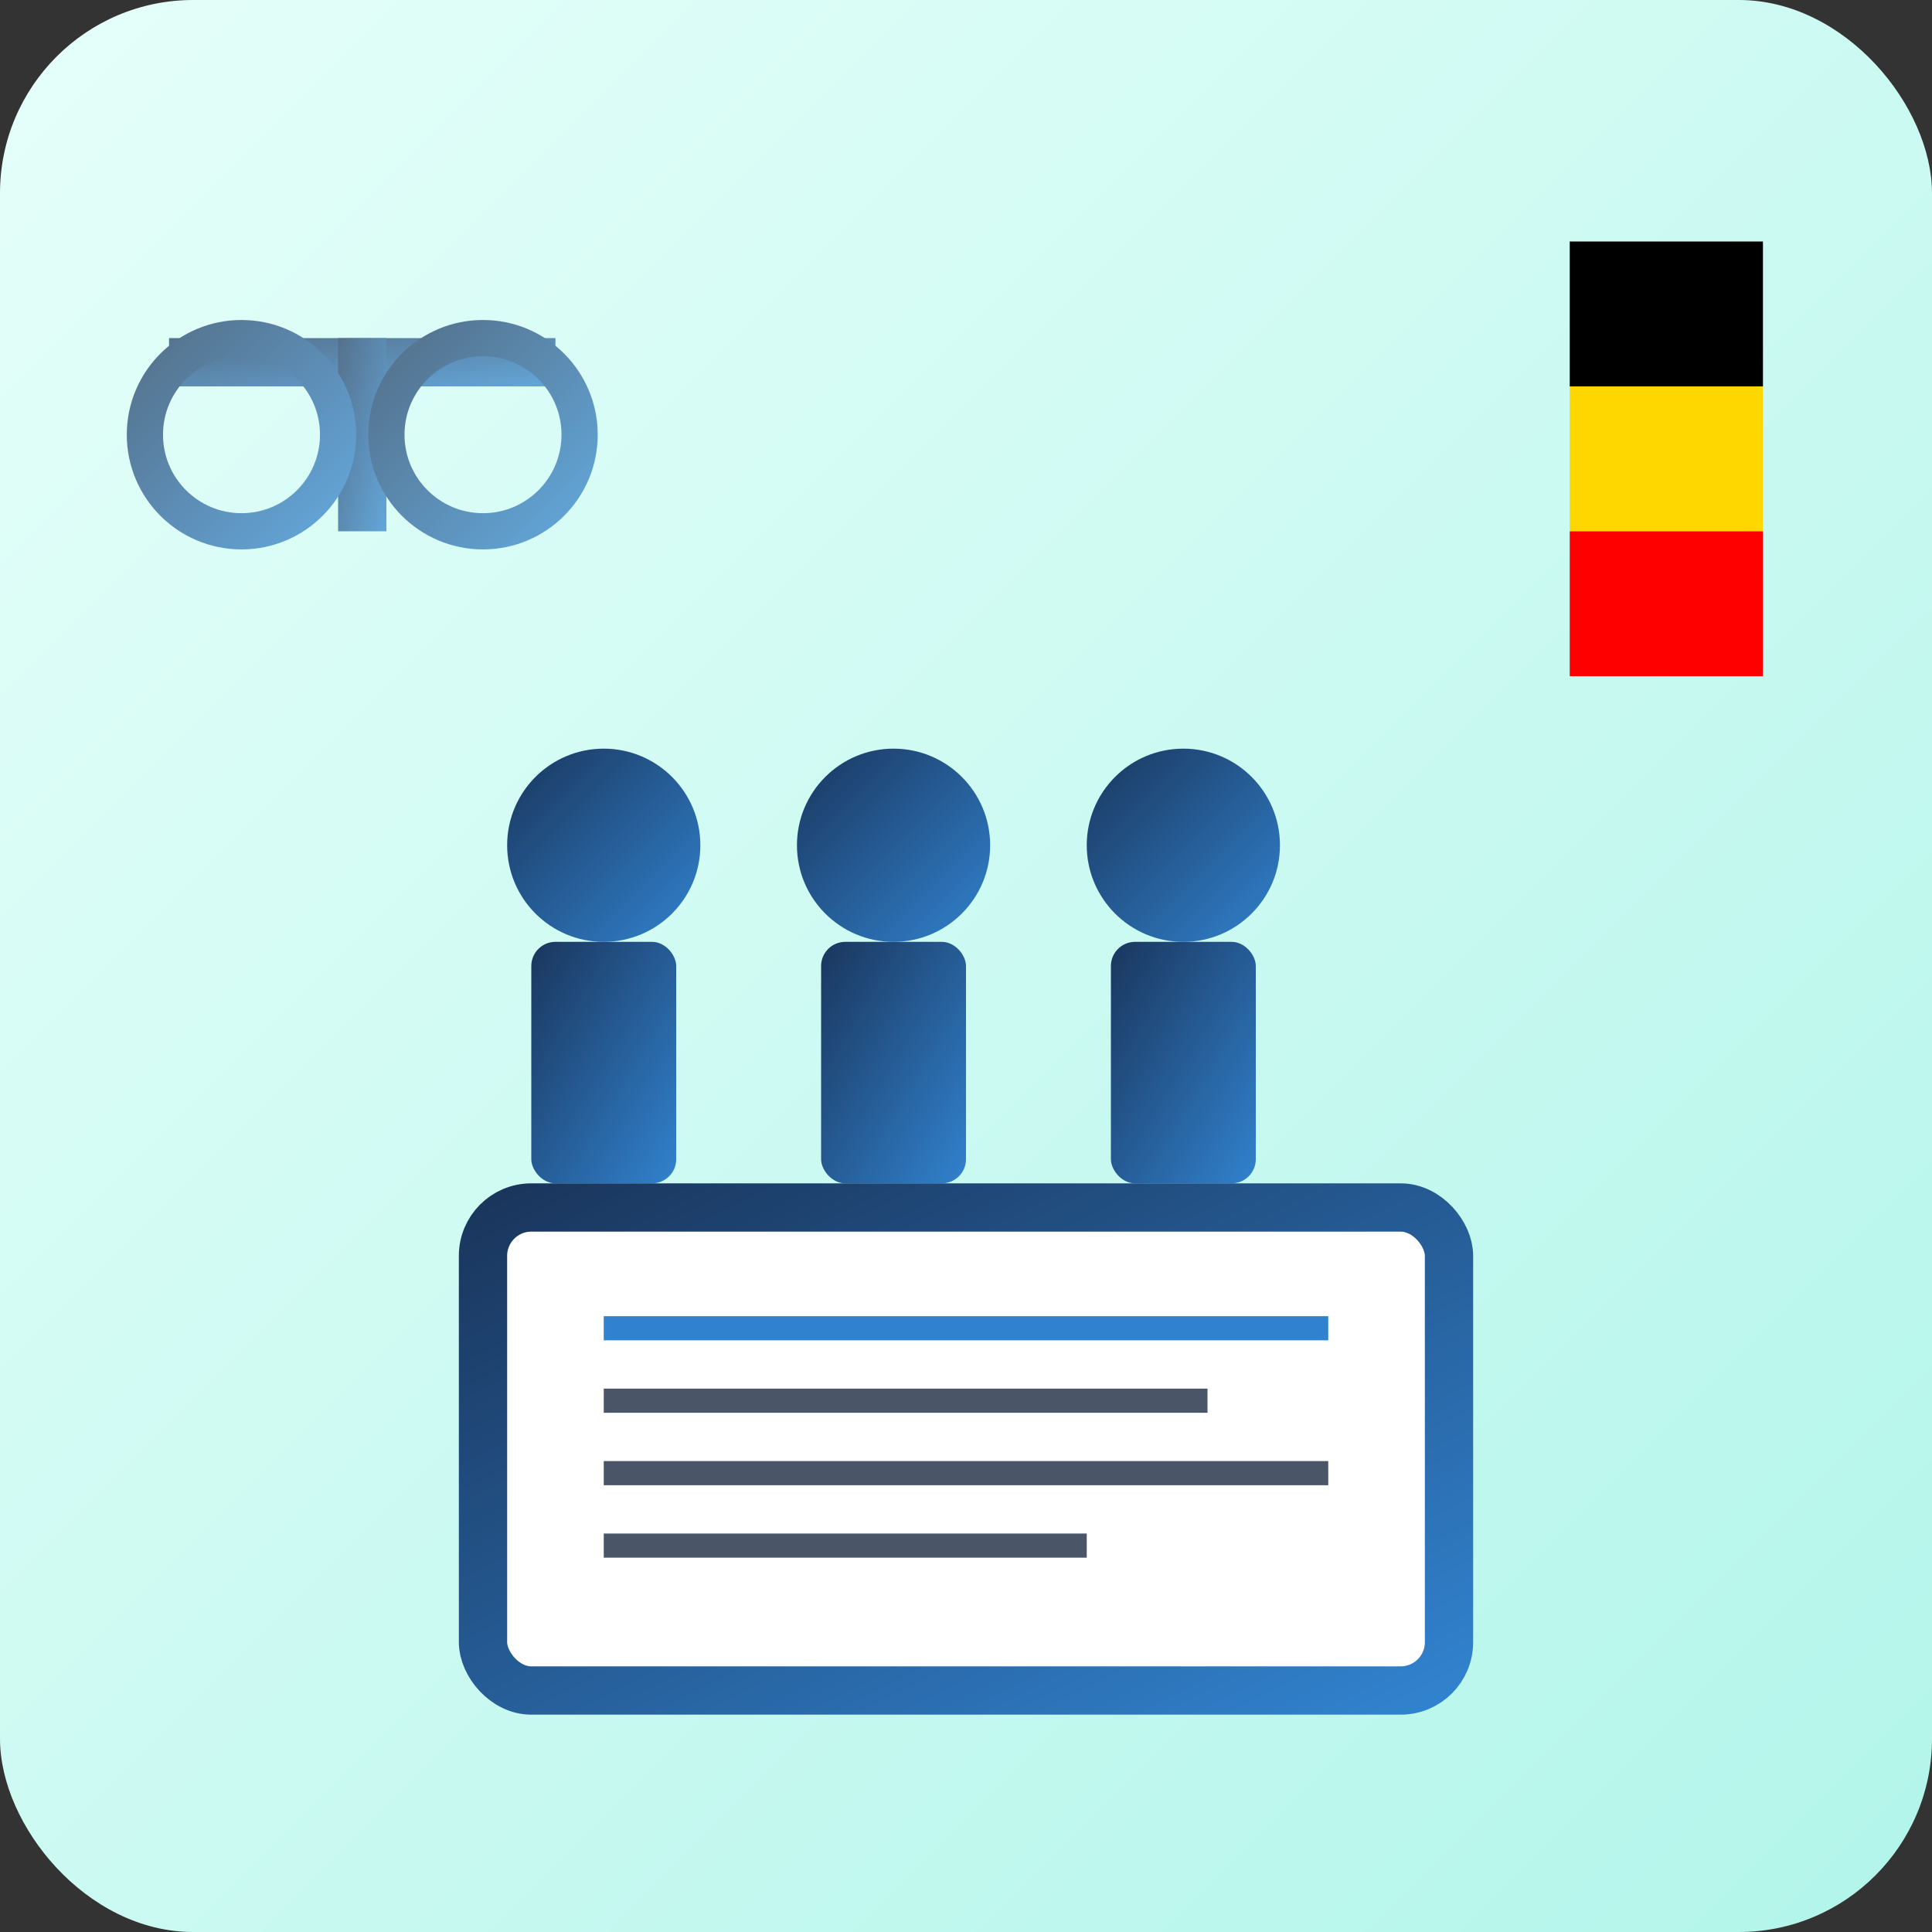 <svg width="80" height="80" viewBox="0 0 80 80" xmlns="http://www.w3.org/2000/svg">
  <rect x="0" y="0" width="80" height="80" fill="#333333" stroke="none"/>
  <defs>
    <linearGradient id="blogGradient2" x1="0%" y1="0%" x2="100%" y2="100%">
      <stop offset="0%" style="stop-color:#e6fffa;stop-opacity:1" />
      <stop offset="100%" style="stop-color:#b2f5ea;stop-opacity:1" />
    </linearGradient>
    <linearGradient id="blogAccent2" x1="0%" y1="0%" x2="100%" y2="100%">
      <stop offset="0%" style="stop-color:#1a365d;stop-opacity:1" />
      <stop offset="100%" style="stop-color:#3182ce;stop-opacity:1" />
    </linearGradient>
  </defs>
  
  <!-- Background -->
  <rect width="80" height="80" fill="url(#blogGradient2)" rx="8"/>
  
  <!-- Employment/Labor law theme -->
  <!-- People figures representing workers -->
  <g transform="translate(25, 35)">
    <!-- Worker 1 -->
    <circle cx="0" cy="0" r="4" fill="url(#blogAccent2)"/>
    <rect x="-3" y="4" width="6" height="10" fill="url(#blogAccent2)" rx="1"/>
    
    <!-- Worker 2 -->
    <circle cx="12" cy="0" r="4" fill="url(#blogAccent2)"/>
    <rect x="9" y="4" width="6" height="10" fill="url(#blogAccent2)" rx="1"/>
    
    <!-- Worker 3 -->
    <circle cx="24" cy="0" r="4" fill="url(#blogAccent2)"/>
    <rect x="21" y="4" width="6" height="10" fill="url(#blogAccent2)" rx="1"/>
  </g>
  
  <!-- Contract/agreement document -->
  <rect x="20" y="50" width="40" height="20" fill="white" stroke="url(#blogAccent2)" stroke-width="2" rx="2"/>
  <line x1="25" y1="55" x2="55" y2="55" stroke="#3182ce" stroke-width="1"/>
  <line x1="25" y1="58" x2="50" y2="58" stroke="#4a5568" stroke-width="1"/>
  <line x1="25" y1="61" x2="55" y2="61" stroke="#4a5568" stroke-width="1"/>
  <line x1="25" y1="64" x2="45" y2="64" stroke="#4a5568" stroke-width="1"/>
  
  <!-- Signature -->
  <line x1="45" y1="67" x2="55" y2="67" stroke="url(#blogAccent2)" stroke-width="2"/>
  
  <!-- Legal scales icon -->
  <g transform="translate(15, 15)" opacity="0.7">
    <rect x="-8" y="-1" width="16" height="2" fill="url(#blogAccent2)"/>
    <rect x="-1" y="-1" width="2" height="8" fill="url(#blogAccent2)"/>
    <circle cx="-5" cy="3" r="4" fill="none" stroke="url(#blogAccent2)" stroke-width="1.5"/>
    <circle cx="5" cy="3" r="4" fill="none" stroke="url(#blogAccent2)" stroke-width="1.5"/>
  </g>
  
  <!-- Belgium flag colors as accent -->
  <rect x="65" y="10" width="8" height="6" fill="#000000"/>
  <rect x="65" y="16" width="8" height="6" fill="#FFD700"/>
  <rect x="65" y="22" width="8" height="6" fill="#FF0000"/>
</svg>
